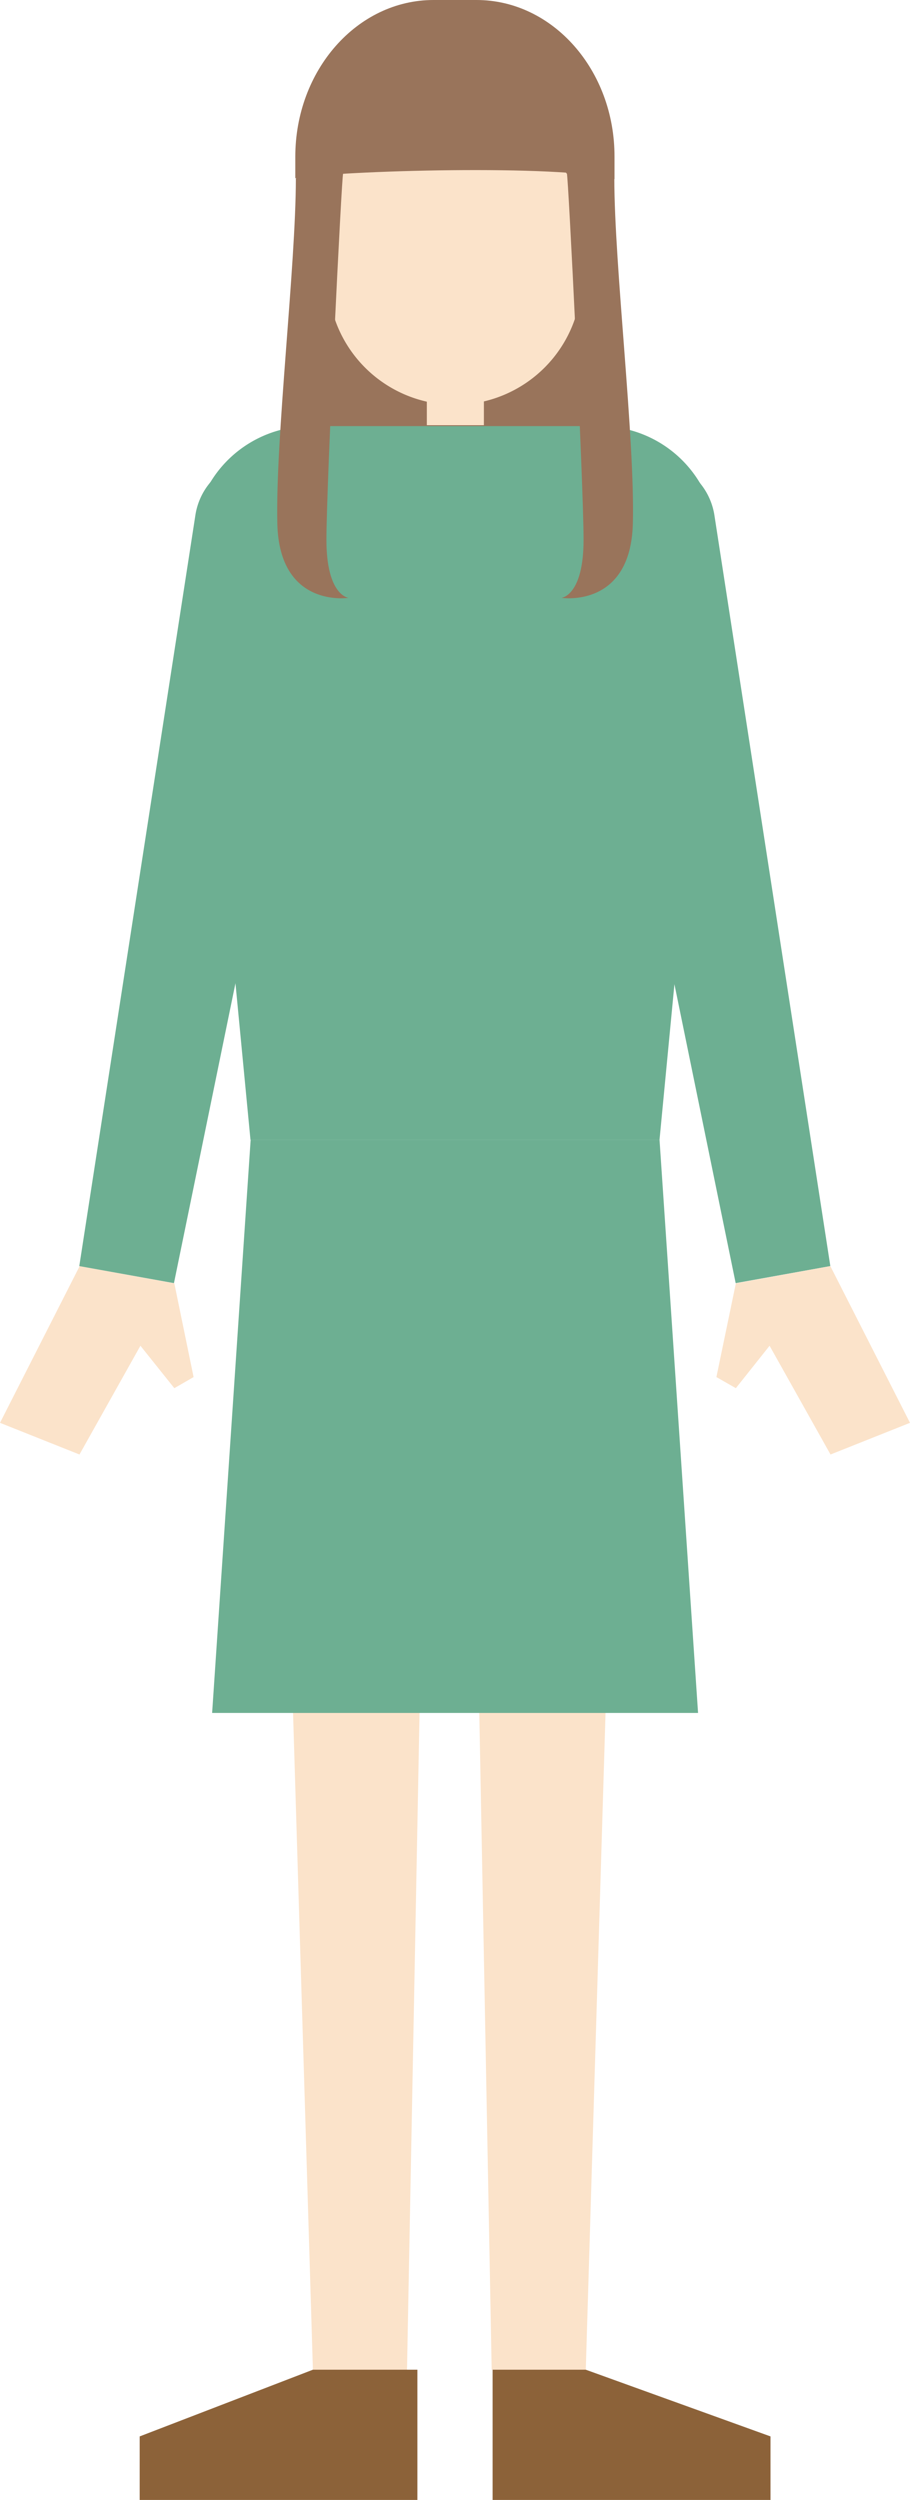 <svg id="レイヤー_1" data-name="レイヤー 1" xmlns="http://www.w3.org/2000/svg" viewBox="0 0 49.12 134.95"><defs><style>.cls-1{fill:#99745b}.cls-2{fill:#6daf92}.cls-3{fill:#fbe3ca}.cls-4{fill:#8c6239}.cls-5{fill:none}</style></defs><title>9アートボード 1</title><path class="cls-1" d="M32.24 20.59c0 5.06-3.5 9.15-7.82 9.15s-7.82-4.1-7.82-9.15 3.5-9.15 7.82-9.15 7.82 4.1 7.82 9.15"/><path class="cls-2" d="M35.6 61.52H13.52l-3.07-32A6.29 6.29 0 0 1 16.74 23h15.64a6.29 6.29 0 0 1 6.28 6.59z"/><path class="cls-3" d="M15.04 66.71l1.85 61.2h5.08l.96-50.35h2.66l.95 50.35h5.08l1.84-61.2H15.04z"/><path class="cls-4" d="M16.89 127.91l-9.35 3.6v3.43H22.53v-7.03h-5.64zM31.62 127.91l9.97 3.6v3.43h-15v-7.03h5.03z"/><path class="cls-2" d="M44.82 68.34l-5.11.92-8.22-40.12a3.6 3.6 0 1 1 7.08-1.28z"/><path class="cls-3" d="M39.72 69.27l-1.05 5.06 1.05.6 1.82-2.29 3.29 5.87 4.29-1.71-4.3-8.46-5.1.93zM9.41 69.27l1.04 5.06-1.04.6-1.83-2.29-3.29 5.87L0 76.8l4.3-8.46 5.11.93z"/><path class="cls-2" d="M4.28 68.34l5.11.92 8.23-40.13a3.6 3.6 0 1 0-7.08-1.28z"/><path class="cls-3" d="M24.55 21.85A6.85 6.85 0 0 1 17.7 15v-3.3a6.85 6.85 0 0 1 13.7 0V15a6.85 6.85 0 0 1-6.85 6.85"/><path class="cls-1" d="M25.72 0H23.4c-4.12 0-7.46 3.79-7.46 8.46v1.16c2.35-.41 14.37-.76 17.23.05V8.46C33.18 3.79 29.84 0 25.72 0"/><path class="cls-2" d="M37.68 92.46H11.45l2.08-30.94H35.6l2.08 30.94z"/><path class="cls-1" d="M18.52 9.38c-.07 0-.9 16.75-.9 19.76s1.19 3.13 1.19 3.13-3.73.58-3.84-4 1-13.91 1-18.64l4.67-2.86zM30.6 9.38c.07 0 .9 16.75.9 19.76s-1.19 3.13-1.19 3.13 3.73.58 3.85-4-1-13.91-1-18.64L28.5 6.76z"/><path class="cls-3" d="M23.04 20.59h3.08v2.36h-3.08z"/><path class="cls-5" d="M-59.4-5.5h524.35v298.47H-59.4z"/></svg>